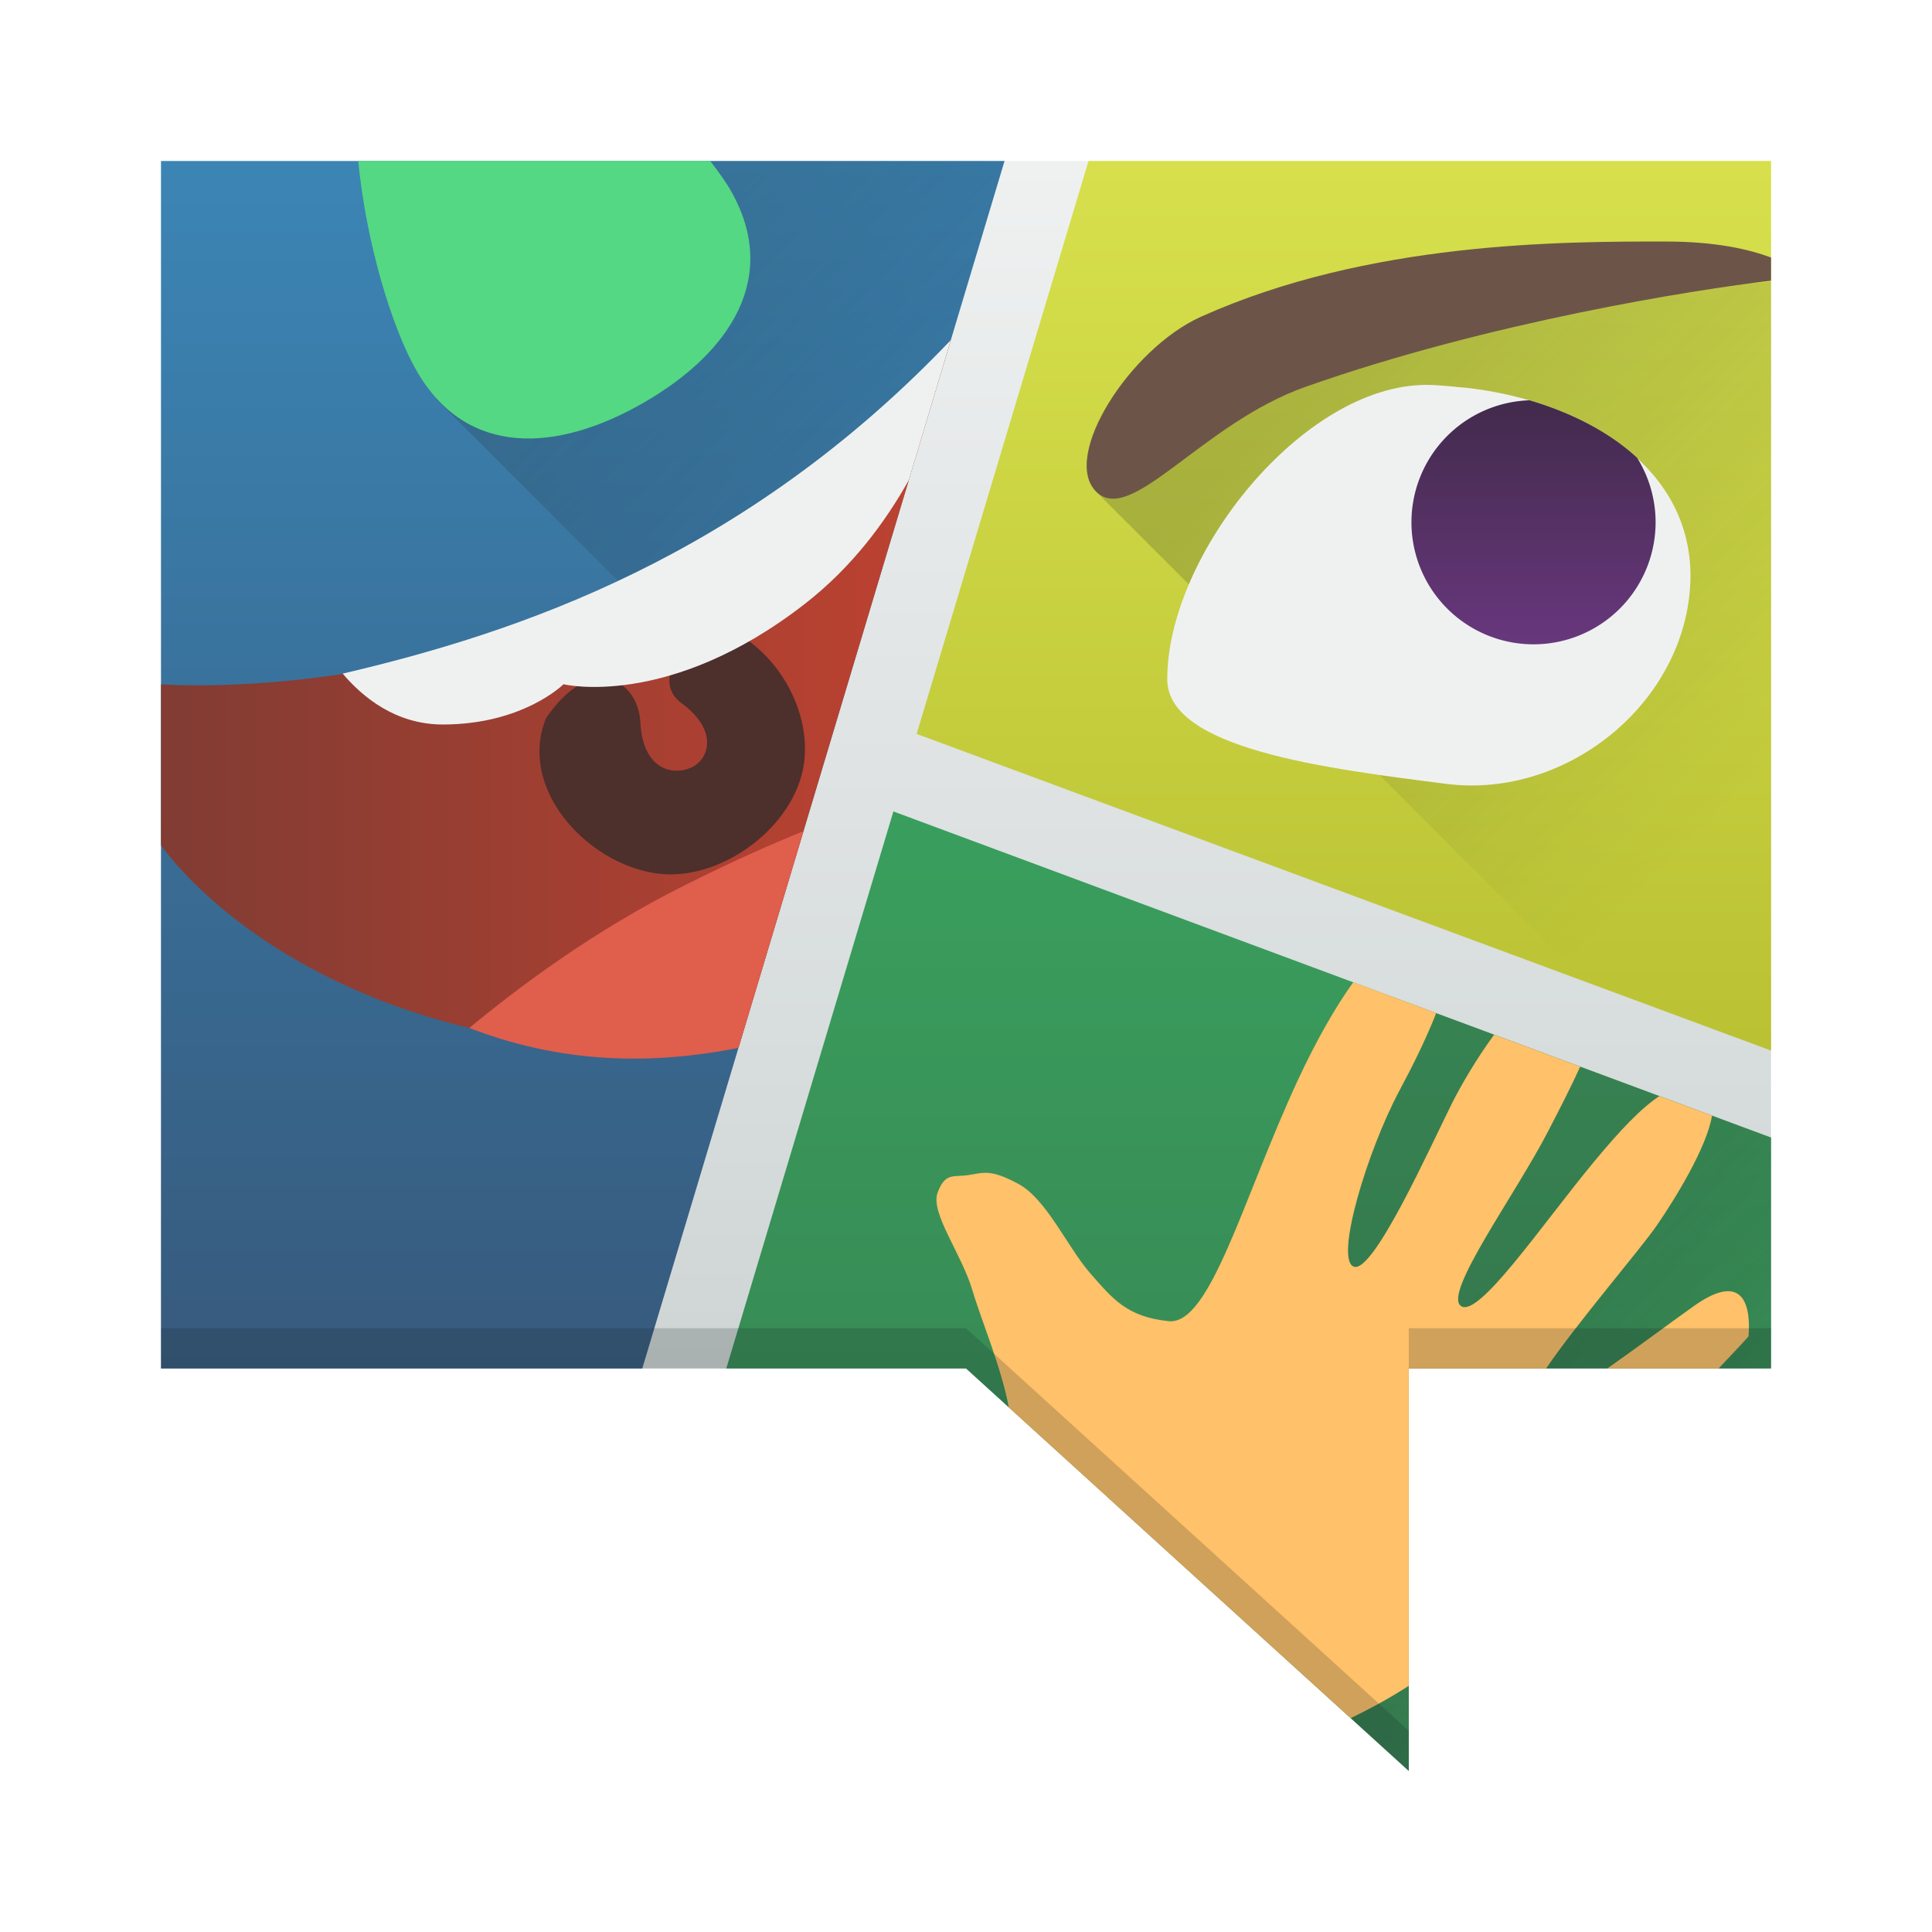 <?xml version="1.0" encoding="UTF-8" standalone="no"?>
<!-- Created with Inkscape (http://www.inkscape.org/) -->

<svg
   xmlns:dc="http://purl.org/dc/elements/1.1/"
   xmlns:cc="http://creativecommons.org/ns#"
   xmlns:rdf="http://www.w3.org/1999/02/22-rdf-syntax-ns#"
   xmlns:svg="http://www.w3.org/2000/svg"
   xmlns="http://www.w3.org/2000/svg"
   xmlns:xlink="http://www.w3.org/1999/xlink"
   xmlns:sodipodi="http://sodipodi.sourceforge.net/DTD/sodipodi-0.dtd"
   xmlns:inkscape="http://www.inkscape.org/namespaces/inkscape"
   width="48"
   height="48"
   id="svg5453"
   version="1.1"
   inkscape:version="0.91 r13725"
   sodipodi:docname="peruse.svg">
  <defs
     id="defs5455">
    <linearGradient
       inkscape:collect="always"
       id="linearGradient4210">
      <stop
         style="stop-color:#68377d;stop-opacity:1;"
         offset="0"
         id="stop4212"/>
      <stop
         style="stop-color:#432b4d;stop-opacity:1"
         offset="1"
         id="stop4214"/>
    </linearGradient>
    <linearGradient
       inkscape:collect="always"
       id="linearGradient4811">
      <stop
         style="stop-color:#eff1f1;stop-opacity:1;"
         offset="0"
         id="stop4813"/>
      <stop
         style="stop-color:#cfd5d5;stop-opacity:1"
         offset="1"
         id="stop4815"/>
    </linearGradient>
    <linearGradient
       inkscape:collect="always"
       id="linearGradient4580">
      <stop
         style="stop-color:#172525;stop-opacity:1;"
         offset="0"
         id="stop4582"/>
      <stop
         style="stop-color:#172525;stop-opacity:0;"
         offset="1"
         id="stop4584"/>
    </linearGradient>
    <linearGradient
       inkscape:collect="always"
       id="linearGradient4570">
      <stop
         style="stop-color:#813c33;stop-opacity:1;"
         offset="0"
         id="stop4572"/>
      <stop
         style="stop-color:#bf4231;stop-opacity:1"
         offset="1"
         id="stop4574"/>
    </linearGradient>
    <linearGradient
       inkscape:collect="always"
       id="linearGradient4562">
      <stop
         style="stop-color:#b7bf31;stop-opacity:1;"
         offset="0"
         id="stop4564"/>
      <stop
         style="stop-color:#d7e04c;stop-opacity:1"
         offset="1"
         id="stop4566"/>
    </linearGradient>
    <linearGradient
       inkscape:collect="always"
       id="linearGradient4554">
      <stop
         style="stop-color:#377d50;stop-opacity:1;"
         offset="0"
         id="stop4556"/>
      <stop
         style="stop-color:#3bb566;stop-opacity:1"
         offset="1"
         id="stop4558"/>
    </linearGradient>
    <linearGradient
       inkscape:collect="always"
       id="linearGradient4415">
      <stop
         style="stop-color:#375a7d;stop-opacity:1;"
         offset="0"
         id="stop4417"/>
      <stop
         style="stop-color:#3b85b5;stop-opacity:1"
         offset="1"
         id="stop4419"/>
    </linearGradient>
    <linearGradient
       id="linearGradient4501">
      <stop
         style="stop-color:#f67400;stop-opacity:1;"
         offset="0"
         id="stop4503"/>
      <stop
         style="stop-color:#ed1515;stop-opacity:1;"
         offset="1"
         id="stop4505"/>
    </linearGradient>
    <linearGradient
       id="linearGradient4491">
      <stop
         id="stop4493"
         offset="0"
         style="stop-color:#212329;stop-opacity:1;"/>
      <stop
         id="stop4495"
         offset="1"
         style="stop-color:#31363b;stop-opacity:1;"/>
    </linearGradient>
    <linearGradient
       inkscape:collect="always"
       xlink:href="#linearGradient4227-4"
       id="linearGradient3097"
       gradientUnits="userSpaceOnUse"
       gradientTransform="matrix(1.171,0,0,1.171,-442.466,-613.177)"
       x1="390.878"
       y1="539.087"
       x2="414.098"
       y2="561.69"/>
    <linearGradient
       inkscape:collect="always"
       id="linearGradient4227-4">
      <stop
         style="stop-color:#292c2f;stop-opacity:1"
         offset="0"
         id="stop4229-6"/>
      <stop
         style="stop-color:#000000;stop-opacity:0;"
         offset="1"
         id="stop4231-9"/>
    </linearGradient>
    <linearGradient
       inkscape:collect="always"
       xlink:href="#linearGradient4415"
       id="linearGradient4421"
       x1="394.571"
       y1="533.798"
       x2="394.571"
       y2="503.798"
       gradientUnits="userSpaceOnUse"/>
    <linearGradient
       inkscape:collect="always"
       xlink:href="#linearGradient4554"
       id="linearGradient4560"
       x1="409.528"
       y1="544.694"
       x2="409.528"
       y2="503.798"
       gradientUnits="userSpaceOnUse"/>
    <linearGradient
       inkscape:collect="always"
       xlink:href="#linearGradient4562"
       id="linearGradient4568"
       x1="409.528"
       y1="527.93"
       x2="409.528"
       y2="503.798"
       gradientUnits="userSpaceOnUse"/>
    <linearGradient
       inkscape:collect="always"
       xlink:href="#linearGradient4570"
       id="linearGradient4576"
       x1="388.571"
       y1="517.07"
       x2="408.194"
       y2="517.07"
       gradientUnits="userSpaceOnUse"/>
    <linearGradient
       inkscape:collect="always"
       xlink:href="#linearGradient4580"
       id="linearGradient4586"
       x1="417.015"
       y1="509.404"
       x2="427.468"
       y2="519.857"
       gradientUnits="userSpaceOnUse"
       gradientTransform="translate(-384.571,-499.798)"/>
    <linearGradient
       inkscape:collect="always"
       xlink:href="#linearGradient4227-4"
       id="linearGradient4560-9"
       x1="419.232"
       y1="533.798"
       x2="424.571"
       y2="539.138"
       gradientUnits="userSpaceOnUse"
       gradientTransform="translate(-384.571,-499.798)"/>
    <linearGradient
       inkscape:collect="always"
       xlink:href="#linearGradient4227-4"
       id="linearGradient4676"
       x1="399.571"
       y1="507.798"
       x2="407.571"
       y2="515.798"
       gradientUnits="userSpaceOnUse"
       gradientTransform="translate(-384.571,-499.798)"/>
    <linearGradient
       inkscape:collect="always"
       xlink:href="#linearGradient4811"
       id="linearGradient4817"
       x1="402.571"
       y1="503.798"
       x2="402.571"
       y2="533.798"
       gradientUnits="userSpaceOnUse"/>
    <linearGradient
       inkscape:collect="always"
       xlink:href="#linearGradient4210"
       id="linearGradient4216"
       x1="422.671"
       y1="515.806"
       x2="422.671"
       y2="509.946"
       gradientUnits="userSpaceOnUse"/>
  </defs>
  <sodipodi:namedview
     id="base"
     pagecolor="#ffffff"
     bordercolor="#666666"
     borderopacity="1.0"
     inkscape:pageopacity="0"
     inkscape:pageshadow="2"
     inkscape:zoom="1"
     inkscape:cx="38.753516"
     inkscape:cy="33.793944"
     inkscape:document-units="px"
     inkscape:current-layer="layer1"
     showgrid="false"
     fit-margin-top="0"
     fit-margin-left="0"
     fit-margin-right="0"
     fit-margin-bottom="0"
     inkscape:window-width="1366"
     inkscape:window-height="700"
     inkscape:window-x="0"
     inkscape:window-y="0"
     inkscape:window-maximized="1"
     inkscape:showpageshadow="false"
     borderlayer="true"
     showguides="false"
     inkscape:snap-bbox="true"
     inkscape:bbox-paths="false"
     inkscape:bbox-nodes="true"
     inkscape:object-nodes="true"
     inkscape:snap-center="false"
     inkscape:object-paths="false"
     inkscape:snap-smooth-nodes="true"
     inkscape:snap-global="true">
    <inkscape:grid
       type="xygrid"
       id="grid4063"/>
    <sodipodi:guide
       position="1.1650391e-05,48"
       orientation="4,0"
       id="guide4146"/>
    <sodipodi:guide
       position="1.1650391e-05,44"
       orientation="0,48"
       id="guide4148"/>
    <sodipodi:guide
       position="48,48"
       orientation="0,-48"
       id="guide4152"/>
    <sodipodi:guide
       position="1.1650391e-05,4"
       orientation="4,0"
       id="guide4154"/>
    <sodipodi:guide
       position="1.1650391e-05,2.6367188e-05"
       orientation="0,48"
       id="guide4156"/>
    <sodipodi:guide
       position="48,2.6367188e-05"
       orientation="-4,0"
       id="guide4158"/>
    <sodipodi:guide
       position="48,4"
       orientation="0,-48"
       id="guide4160"/>
    <sodipodi:guide
       position="48,48"
       orientation="0,-4"
       id="guide4162"/>
    <sodipodi:guide
       position="44,48"
       orientation="48,0"
       id="guide4164"/>
    <sodipodi:guide
       position="44,2.6367188e-05"
       orientation="0,4"
       id="guide4166"/>
    <sodipodi:guide
       position="48,2.6367188e-05"
       orientation="-48,0"
       id="guide4168"/>
    <sodipodi:guide
       position="4,48"
       orientation="0,-4"
       id="guide4170"/>
    <sodipodi:guide
       position="4.2167969e-05,48"
       orientation="48,0"
       id="guide4172"/>
    <sodipodi:guide
       position="4.2167969e-05,2.6367188e-05"
       orientation="0,4"
       id="guide4174"/>
    <sodipodi:guide
       position="4,44"
       orientation="40,0"
       id="guide4175"/>
    <sodipodi:guide
       position="4,4"
       orientation="0,20"
       id="guide4177"/>
    <sodipodi:guide
       position="24,4"
       orientation="-40,0"
       id="guide4179"/>
    <sodipodi:guide
       position="24,44"
       orientation="0,-20"
       id="guide4181"/>
    <sodipodi:guide
       position="4,24"
       orientation="20,0"
       id="guide4185"/>
    <sodipodi:guide
       position="44,4"
       orientation="-20,0"
       id="guide4189"/>
    <sodipodi:guide
       position="44,24"
       orientation="0,-40"
       id="guide4191"/>
  </sodipodi:namedview>
  <g
     inkscape:label="Capa 1"
     inkscape:groupmode="layer"
     id="layer1"
     transform="translate(-384.571,-499.798)">
    <rect
       style="opacity:1;fill:url(#linearGradient4817);fill-opacity:1;stroke:none;stroke-width:0.5;stroke-linecap:square;stroke-miterlimit:4;stroke-dasharray:none;stroke-opacity:1"
       id="rect4759"
       width="40"
       height="30"
       x="388.571"
       y="503.798"/>
    <path
       inkscape:connector-curvature="0"
       id="path4312"
       d="m 388.571,503.798 0,30 11.957,0 9,-30 -20.957,0 z"
       style="fill:url(#linearGradient4421);fill-opacity:1;fill-rule:evenodd;stroke:none;stroke-width:1px;stroke-linecap:butt;stroke-linejoin:miter;stroke-opacity:1"
       sodipodi:nodetypes="cccccc"/>
    <path
       style="opacity:0.2;fill:url(#linearGradient4676);fill-opacity:1;stroke:none;stroke-width:0.5;stroke-linecap:square;stroke-miterlimit:4;stroke-dasharray:none;stroke-opacity:1"
       d="M 17.646 4 L 10.828 9.906 L 20.334 19.412 L 24.957 4 L 17.646 4 z "
       transform="translate(384.571,499.798)"
       id="path4668"/>
    <path
       inkscape:connector-curvature="0"
       id="path4310"
       d="m 411.614,503.798 -4.269,14.234 21.227,7.867 0,-22.102 -16.957,0 z"
       style="fill:url(#linearGradient4568);fill-opacity:1;fill-rule:evenodd;stroke:none;stroke-width:1px;stroke-linecap:butt;stroke-linejoin:miter;stroke-opacity:1"
       sodipodi:nodetypes="cccccc"/>
    <path
       style="opacity:0.2;fill:url(#linearGradient4586);fill-opacity:1;stroke:none;stroke-width:0.5;stroke-linecap:square;stroke-miterlimit:4;stroke-dasharray:none;stroke-opacity:1"
       d="M 44 7 L 30 8 L 27.23 12.213 L 39.422 24.404 L 44 26.102 L 44 7 z "
       transform="translate(384.571,499.798)"
       id="path4578"/>
    <path
       inkscape:connector-curvature="0"
       id="path4445"
       d="m 406.767,519.958 -4.152,13.84 5.957,0 11,10 0,-10 9,0 0,-5.738 z"
       style="fill:url(#linearGradient4560);fill-opacity:1;fill-rule:evenodd;stroke:none;stroke-width:1px;stroke-linecap:butt;stroke-linejoin:miter;stroke-opacity:1"
       sodipodi:nodetypes="cccccccc"/>
    <path
       style="opacity:1;fill:url(#linearGradient4576);fill-opacity:1;stroke:none;stroke-width:0.5;stroke-linecap:square;stroke-miterlimit:4;stroke-dasharray:none;stroke-opacity:1"
       d="m 408.194,508.247 c -7.994,9.513 -19.623,8.551 -19.623,8.551 l 0,4 c 0,0 3.855,5.737 14.346,5.035 l 5.277,-17.586 z"
       id="path4355"
       inkscape:connector-curvature="0"/>
    <path
       style="opacity:1;fill:#4d2f2b;fill-opacity:1;stroke:none;stroke-width:0.5;stroke-linecap:square;stroke-miterlimit:4;stroke-dasharray:none;stroke-opacity:1"
       d="m 402.547,515.369 c -0.761,0.004 -1.894,1.28 -1.042,1.901 0.933,0.681 0.683,1.417 0.216,1.609 -0.467,0.192 -1.178,0.02 -1.239,-1.126 -0.058,-1.091 -1.235,-1.745 -2.344,-0.113 -0.069,0.173 -0.12,0.347 -0.144,0.522 -0.219,1.576 1.321,3.118 2.897,3.337 1.576,0.219 3.435,-1.155 3.654,-2.731 0.19,-1.37 -0.722,-2.882 -1.999,-3.398 z m -4.048,1.616 c -0.042,0.058 -0.069,0.12 -0.106,0.18 l 0.106,-0.18 z"
       id="path4409"
       inkscape:connector-curvature="0"/>
    <path
       style="opacity:1;fill:#eff1f1;fill-opacity:1;stroke:none;stroke-width:0.5;stroke-linecap:square;stroke-miterlimit:4;stroke-dasharray:none;stroke-opacity:1"
       d="M 23.623,8.449 C 18.476,13.852 12.852,15.719 8.514,16.736 8.998,17.307 9.82,18 11,18 c 2,0 3,-1 3,-1 0,0 2.614,0.635 6,-2 1.166,-0.908 1.984,-2.012 2.58,-3.074 z"
       transform="translate(384.571,499.798)"
       id="path4373"
       inkscape:connector-curvature="0"
       sodipodi:nodetypes="ccscscc"/>
    <path
       style="opacity:1;fill:#e05e4c;fill-opacity:1;stroke:none;stroke-width:0.5;stroke-linecap:square;stroke-miterlimit:4;stroke-dasharray:none;stroke-opacity:1"
       d="M 19.961,20.652 C 19.222,20.949 18.322,21.339 17,22 c -2.231,1.116 -4.078,2.495 -5.34,3.539 2.061,0.796 4.231,0.981 6.686,0.496 z"
       transform="translate(384.571,499.798)"
       id="path4391"
       inkscape:connector-curvature="0"
       sodipodi:nodetypes="csccc"/>
    <path
       style="fill:url(#linearGradient4560-9);fill-opacity:1;fill-rule:evenodd;stroke:none;stroke-width:1px;stroke-linecap:butt;stroke-linejoin:miter;stroke-opacity:1;opacity:0.2"
       d="M 34.568 24.758 L 27.479 37.162 L 35 44 L 35 34 L 44 34 L 44 28.262 L 34.568 24.758 z "
       transform="translate(384.571,499.798)"
       id="path4445-5"/>
    <path
       style="opacity:1;fill:#ffc169;fill-opacity:1;stroke:none;stroke-width:0.5;stroke-linecap:square;stroke-miterlimit:4;stroke-dasharray:none;stroke-opacity:1"
       d="M 33.621 24.404 C 33.177 25.022 32.707 25.838 32.23 26.867 C 30.877 29.791 30.064 32.933 29.035 32.824 C 28.006 32.716 27.656 32.285 27.086 31.633 C 26.516 30.98 26.003 29.791 25.299 29.412 C 24.595 29.033 24.434 29.141 24.055 29.195 C 23.676 29.25 23.485 29.127 23.295 29.629 C 23.105 30.131 23.891 31.146 24.162 32.066 C 24.374 32.787 24.879 33.968 25.064 34.969 L 33.557 42.688 C 33.951 42.496 34.45 42.238 35 41.885 L 35 34 L 38.412 34 C 39.197 32.848 40.751 31.045 41.166 30.441 C 41.601 29.809 42.403 28.518 42.535 27.717 L 41.227 27.232 C 40.781 27.526 40.258 28.07 39.596 28.871 C 38.296 30.442 36.726 32.77 36.293 32.445 C 35.86 32.12 37.647 29.684 38.459 28.113 C 38.748 27.555 39.027 27.014 39.26 26.5 L 37.121 25.707 C 36.676 26.313 36.293 26.975 36.076 27.408 C 35.535 28.491 34.126 31.633 33.639 31.471 C 33.151 31.308 33.963 28.6 34.775 27.084 C 35.11 26.459 35.439 25.792 35.682 25.17 L 33.621 24.404 z M 42.855 32.084 C 42.663 32.107 42.413 32.215 42.088 32.445 C 41.5 32.862 40.682 33.475 39.932 34 L 42.697 34 C 42.942 33.737 43.264 33.405 43.441 33.203 C 43.482 32.716 43.432 32.015 42.855 32.084 z "
       transform="translate(384.571,499.798)"
       id="path4434"/>
    <path
       style="opacity:1;fill:#eff1f1;fill-opacity:1;stroke:none;stroke-width:0.5;stroke-linecap:square;stroke-miterlimit:4;stroke-dasharray:none;stroke-opacity:1"
       d="M 35.445 9.562 C 32.364 9.562 29 13.794 29 16.875 C 29 18.608 32.954 19.095 35.934 19.475 C 38.99 19.864 42 17.357 42 14.275 C 42 14.05 41.977 13.835 41.941 13.625 C 41.941 13.625 41.941 13.623 41.941 13.623 C 41.94 13.613 41.937 13.604 41.936 13.594 C 41.935 13.593 41.934 13.592 41.934 13.592 C 41.499 11.171 38.791 9.817 36.148 9.609 C 36.146 9.609 36.143 9.608 36.141 9.607 C 35.908 9.589 35.675 9.562 35.445 9.562 z "
       transform="translate(384.571,499.798)"
       id="path4468"/>
    <path
       style="opacity:1;fill:#6c5548;fill-opacity:1;stroke:none;stroke-width:0.5;stroke-linecap:square;stroke-miterlimit:4;stroke-dasharray:none;stroke-opacity:1"
       d="m 425.965,505.798 c -2.606,0 -7.394,0 -11.556,1.869 -1.772,0.796 -3.475,3.475 -2.606,4.344 0.869,0.869 2.622,-1.693 5.213,-2.606 4.556,-1.606 9.648,-2.408 11.556,-2.634 l 0,-0.575 c -0.547,-0.204 -1.379,-0.397 -2.606,-0.397 z"
       id="path4473"
       inkscape:connector-curvature="0"
       sodipodi:nodetypes="ssssccs"/>
    <path
       style="opacity:1;fill:url(#linearGradient4216);fill-opacity:1;stroke:none;stroke-width:0.5;stroke-linecap:square;stroke-miterlimit:4;stroke-dasharray:none;stroke-opacity:1"
       d="m 422.573,509.743 a 3.033,3.033 0 0 0 -2.935,3.03 3.033,3.033 0 0 0 3.033,3.033 3.033,3.033 0 0 0 3.033,-3.033 3.033,3.033 0 0 0 -0.459,-1.601 c -0.712,-0.657 -1.655,-1.128 -2.673,-1.429 z"
       id="path4471-0"
       inkscape:connector-curvature="0"/>
    <path
       style="opacity:1;fill:#54d883;fill-opacity:1;stroke:none;stroke-width:0.5;stroke-linecap:square;stroke-miterlimit:4;stroke-dasharray:none;stroke-opacity:1"
       d="M 8.9 4 C 9.094 6 9.724 8.129 10.354 9.219 C 11.596 11.371 13.848 11.243 16 10 C 18.152 8.757 19.389 6.871 18.146 4.719 C 18.021 4.501 17.838 4.252 17.646 4 L 8.9 4 z "
       transform="translate(384.571,499.798)"
       id="path4640"/>
    <path
       style="opacity:0.2;fill:#172525;fill-opacity:1;stroke:none;stroke-width:0.5;stroke-linecap:square;stroke-miterlimit:4;stroke-dasharray:none;stroke-opacity:1"
       d="M 4 33 L 4 34 L 18.043 34 L 24 34 L 35 44 L 35 43 L 24 33 L 18.043 33 L 4 33 z M 35 33 L 35 34 L 44 34 L 44 33 L 35 33 z "
       transform="translate(384.571,499.798)"
       id="rect4759-0-0"/>
  </g>
</svg>
